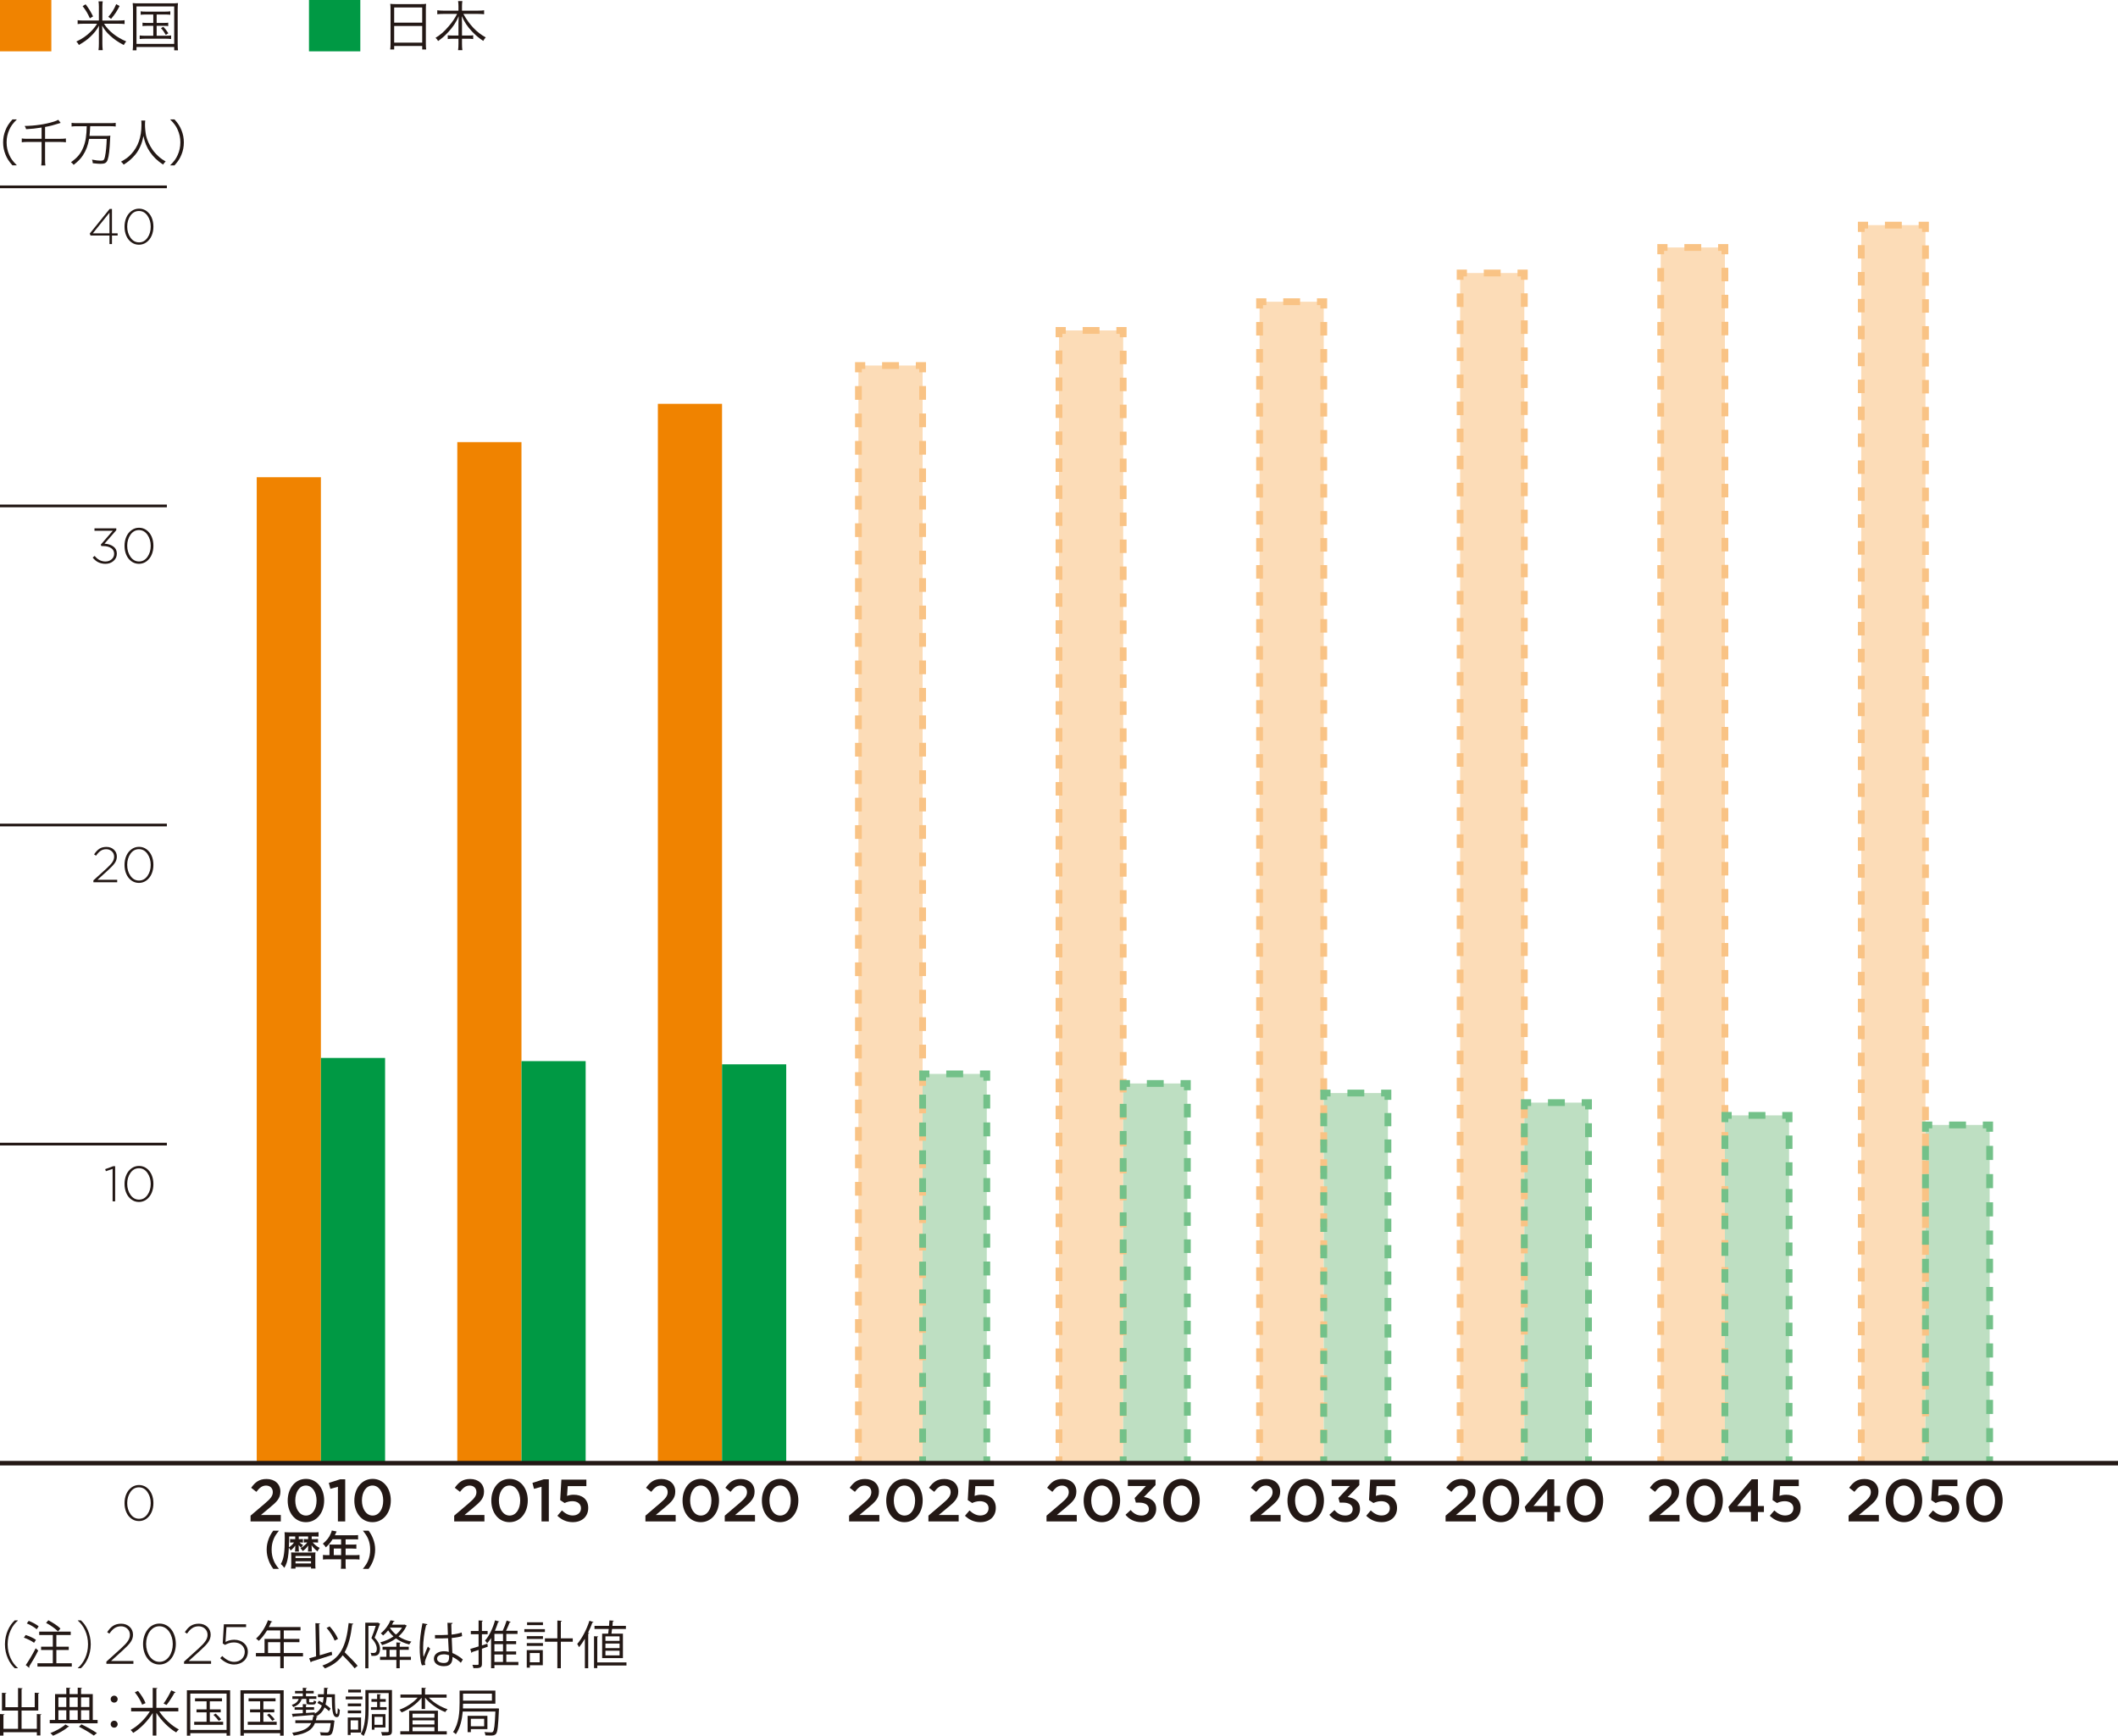 <?xml version="1.0" encoding="UTF-8"?><svg id="b" xmlns="http://www.w3.org/2000/svg" viewBox="0 0 233.858 191.662"><defs><style>.d{stroke-dasharray:0 0 1.493 1.493;}.d,.e,.f,.g,.h,.i,.j,.k,.l,.m,.n,.o,.p,.q,.r,.s,.t,.u{fill:none;stroke-miterlimit:10;}.d,.e,.f,.g,.h,.i,.j,.k,.l,.m,.n,.o,.p,.s,.t,.u{stroke-width:.75px;}.d,.e,.g,.l,.n,.o,.t,.u{stroke:#f9c385;}.e,.j{stroke-dasharray:0 0 1.862 1.862;}.v{fill:#fcdcb7;}.w{fill:#094;}.f{stroke-dasharray:0 0 1.458 1.458;}.f,.h,.i,.j,.k,.m,.p,.s{stroke:#73c189;}.h{stroke-dasharray:0 0 1.476 1.476;}.i{stroke-dasharray:0 0 1.532 1.532;}.k{stroke-dasharray:0 0 1.497 1.497;}.l{stroke-dasharray:0 0 1.489 1.489;}.x{fill:#f08300;}.m{stroke-dasharray:0 0 1.558 1.558;}.n{stroke-dasharray:0 0 1.491 1.491;}.y{fill:#bedfc2;}.o{stroke-dasharray:0 0 1.486 1.486;}.q{stroke-width:.3px;}.q,.r{stroke:#231815;}.r{stroke-width:.5px;}.s{stroke-dasharray:0 0 1.536 1.536;}.t{stroke-dasharray:0 0 1.515 1.515;}.z{fill:#231815;}.u{stroke-dasharray:0 0 1.491 1.491;}</style></defs><g id="c"><rect class="x" width="5.669" height="5.669"/><path class="z" d="m13.114,2.267c.282,0,.468-.012.642-.036v.426c-.168-.024-.378-.036-.642-.036h-1.632c.534.828,1.38,1.5,2.454,1.95-.126.149-.168.216-.27.401-.624-.323-1.098-.653-1.53-1.056-.378-.348-.624-.666-.858-1.092q.012.191.024.618v1.367c0,.276.012.505.042.732h-.468c.03-.222.042-.462.042-.738v-1.355c0-.252.006-.456.024-.618-.288.504-.54.822-.99,1.248-.342.324-.66.546-1.242.888-.09-.174-.144-.246-.282-.378.642-.3,1.116-.624,1.578-1.08.282-.275.534-.588.714-.888h-1.5c-.264,0-.474.012-.648.036v-.426c.168.024.354.036.648.036h1.698V.737c0-.246-.012-.396-.042-.588h.468c-.03.162-.042.336-.042.588v1.53h1.812Zm-3.192-.246c-.234-.534-.432-.87-.798-1.344l.33-.204c.366.486.558.804.822,1.338l-.354.21Zm2.034-.162c.402-.456.63-.822.876-1.404l.372.21c-.276.547-.51.906-.936,1.416l-.312-.222Z"/><path class="z" d="m14.687,1.079c0-.288-.012-.498-.036-.738.198.024.378.03.702.03h3.588c.318,0,.492-.006.714-.03-.024.222-.036.426-.036.738v3.654c0,.438.012.66.036.822h-.42v-.366h-4.164v.366h-.42c.024-.162.036-.378.036-.822V1.079Zm.384,3.769h4.164V.712h-4.164v4.135Zm1.026-3.246c-.258,0-.402.006-.564.029v-.384c.168.03.3.036.564.036h2.118c.27,0,.432-.012.588-.036v.384c-.168-.023-.312-.029-.582-.029h-.924v.93h.738c.27,0,.39-.006.54-.03v.378c-.15-.023-.288-.029-.54-.029h-.738v1.098h1.008c.246,0,.42-.012.588-.036v.396c-.174-.024-.354-.036-.588-.036h-2.286c-.246,0-.414.012-.594.036v-.396c.168.024.342.036.594.036h.906v-1.098h-.642c-.252,0-.396.006-.546.029v-.378c.15.024.27.03.546.03h.642v-.93h-.828Zm1.926,1.355c.246.246.342.378.564.714l-.282.181c-.21-.366-.306-.498-.534-.744l.252-.15Z"/><rect class="w" x="34.115" width="5.669" height="5.669"/><path class="z" d="m43.12,1.013c0-.24-.006-.415-.03-.589.192.024.366.03.642.03h2.7c.276,0,.444-.006.619-.03-.024.174-.03.324-.03.553v3.847c0,.288.012.456.036.642h-.438v-.39h-3.096v.39h-.438c.024-.18.036-.365.036-.636V1.013Zm.402,1.488h3.096V.821h-3.096v1.681Zm0,2.208h3.096v-1.842h-3.096v1.842Z"/><path class="z" d="m48.941,1.536c-.234,0-.438.012-.66.036v-.438c.222.03.396.042.66.042h1.68v-.51c0-.198-.012-.343-.042-.546h.474c-.03.18-.042.354-.042.539v.517h1.77c.3,0,.498-.012.672-.042v.438c-.252-.024-.432-.036-.672-.036h-1.62c.672,1.212,1.476,2.052,2.472,2.592-.126.138-.192.228-.276.39-.486-.324-.858-.636-1.248-1.05-.498-.528-.834-1.038-1.122-1.686.018.359.024.582.024.779v1.362h.654c.294,0,.426-.006.582-.03v.42c-.18-.03-.324-.036-.594-.036h-.642v.57c0,.281.012.498.042.689h-.474c.03-.21.042-.42.042-.695v-.564h-.576c-.282,0-.426.006-.606.036v-.42c.156.024.288.03.594.03h.588v-1.362c0-.222.006-.449.024-.773-.276.654-.594,1.146-1.134,1.733-.378.414-.702.702-1.14,1.008-.09-.162-.138-.222-.282-.354.516-.312.948-.678,1.404-1.218.45-.516.708-.9.978-1.422h-1.53Z"/><path class="z" d="m1.374,18.256c-.413-.473-.583-.736-.765-1.183-.181-.439-.264-.874-.264-1.353s.083-.913.264-1.354c.182-.445.352-.709.765-1.183h.489c-.462.468-.644.716-.836,1.139-.198.44-.297.896-.297,1.397,0,.5.099.957.297,1.396.192.424.374.671.836,1.139h-.489Z"/><path class="z" d="m4.592,14.082c-.633.1-1.073.148-1.71.182-.033-.132-.077-.242-.16-.357,1.1-.011,2.277-.182,3.206-.473.264-.083.363-.127.506-.209l.264.341c-.066.021-.083.027-.17.055-.561.182-1.001.297-1.551.396v1.309h1.683c.286,0,.451-.011.616-.038v.423c-.198-.027-.363-.038-.605-.038h-1.694v1.941c0,.324.005.468.039.649h-.462c.027-.182.039-.33.039-.666v-1.925h-1.601c-.226,0-.379.011-.588.038v-.423c.17.027.33.038.594.038h1.595v-1.243Z"/><path class="z" d="m8.491,13.934c-.231,0-.413.011-.588.033v-.402c.17.022.346.033.588.033h3.696c.236,0,.407-.011.588-.033v.402c-.165-.022-.357-.033-.588-.033h-2.228q-.033.726-.077,1.072h1.667c.33,0,.5-.006.638-.027-.017.099-.022.198-.033.429-.044,1.084-.132,1.843-.264,2.222-.121.353-.302.457-.797.457-.198,0-.445-.022-.847-.066-.011-.159-.039-.264-.088-.396.44.082.709.115.962.115.319,0,.391-.066.473-.451.104-.506.17-1.193.192-1.952h-1.947c-.126.726-.335,1.281-.688,1.82-.253.38-.522.654-1.018,1.045-.099-.138-.176-.209-.297-.291.726-.518,1.094-.963,1.38-1.688.236-.589.341-1.254.363-2.288h-1.089Z"/><path class="z" d="m16.037,13.306c-.017.094-.027.313-.027.49,0,.324.055.885.121,1.193.093.439.39,1.089.709,1.54.22.308.517.621.814.869.176.148.319.241.638.429-.132.121-.192.187-.286.347-.671-.457-1.067-.842-1.458-1.408-.341-.501-.55-1.012-.715-1.749-.099.522-.192.819-.379,1.227-.192.424-.435.775-.787,1.127-.308.319-.533.501-1.012.804-.094-.148-.16-.221-.297-.325.556-.308.803-.489,1.122-.83.765-.819,1.139-1.876,1.139-3.229,0-.231-.005-.341-.022-.484h.44Z"/><path class="z" d="m18.781,18.256c.462-.462.643-.715.836-1.139.198-.439.297-.896.297-1.396,0-.501-.099-.957-.297-1.397-.193-.423-.374-.676-.836-1.139h.489c.413.474.583.737.765,1.183.181.44.264.875.264,1.354s-.083.913-.264,1.353c-.182.446-.352.71-.765,1.183h-.489Z"/><line class="q" y1="126.319" x2="18.425" y2="126.319"/><path class="z" d="m11.614,129.086l.88-.325h.22v3.877h-.281v-3.581l-.742.253-.077-.225Z"/><path class="z" d="m16.75,129.726c.126.299.189.628.189.987s-.064.689-.192.99c-.128.301-.316.544-.564.729-.247.185-.529.278-.844.278-.315,0-.596-.092-.841-.275-.246-.183-.432-.424-.558-.723s-.19-.628-.19-.987.064-.689.192-.99c.128-.301.316-.543.564-.729.248-.185.529-.278.844-.278s.596.092.841.275c.246.183.432.424.559.723Zm-.465,2.214c.238-.341.357-.746.357-1.216,0-.469-.121-.876-.363-1.221-.242-.345-.556-.517-.94-.517-.385,0-.697.17-.935.511-.239.341-.358.747-.358,1.216s.121.876.363,1.221c.242.345.555.517.94.517.385,0,.697-.17.935-.511Z"/><line class="q" y1="91.089" x2="18.425" y2="91.089"/><path class="z" d="m11.73,93.761c-.235,0-.439.059-.613.176-.174.117-.346.297-.514.539l-.215-.143c.184-.279.378-.486.583-.622.206-.136.468-.204.787-.204.326,0,.599.101.817.302.218.202.327.455.327.759,0,.253-.071.485-.212.696s-.391.479-.75.806l-1.177,1.067h2.178v.275h-2.629v-.214l1.436-1.298c.319-.29.541-.531.666-.723.125-.193.187-.39.187-.591,0-.242-.085-.44-.256-.594-.171-.154-.375-.231-.613-.231Z"/><path class="z" d="m16.749,94.496c.126.299.189.628.189.987s-.064.689-.192.99c-.128.301-.316.544-.564.729-.247.185-.529.278-.844.278-.315,0-.596-.092-.841-.275-.246-.183-.432-.424-.558-.723s-.19-.628-.19-.987.064-.689.192-.99c.128-.301.316-.543.564-.729.248-.185.529-.278.844-.278s.596.092.841.275c.246.183.432.424.559.723Zm-.465,2.214c.238-.341.357-.746.357-1.216,0-.469-.121-.876-.363-1.221-.242-.345-.556-.517-.94-.517-.385,0-.697.17-.935.511-.239.341-.358.747-.358,1.216s.121.876.363,1.221c.242.345.555.517.94.517.385,0,.697-.17.935-.511Z"/><line class="q" y1="55.859" x2="18.425" y2="55.859"/><path class="z" d="m12.45,58.604h-2.019v-.27h2.409v.203l-1.303,1.491c.396.022.722.125.979.311.256.186.385.447.385.784,0,.33-.123.601-.368.812-.246.211-.541.316-.886.316-.587,0-1.058-.231-1.414-.693l.22-.181c.323.411.722.616,1.199.616.264,0,.489-.081.674-.242.185-.162.278-.367.278-.616,0-.264-.111-.47-.333-.619-.222-.148-.511-.223-.866-.223h-.209l-.072-.16,1.326-1.529Z"/><path class="z" d="m16.75,59.266c.126.299.189.628.189.987s-.064.689-.192.99c-.128.301-.316.544-.564.729-.247.185-.529.278-.844.278-.315,0-.596-.092-.841-.275-.246-.183-.432-.424-.558-.723s-.19-.628-.19-.987.064-.689.192-.99c.128-.301.316-.543.564-.729.248-.185.529-.278.844-.278s.596.092.841.275c.246.183.432.424.559.723Zm-.465,2.214c.238-.341.357-.746.357-1.216,0-.469-.121-.876-.363-1.221-.242-.345-.556-.517-.94-.517-.385,0-.697.17-.935.511-.239.341-.358.747-.358,1.216s.121.876.363,1.221c.242.345.555.517.94.517.385,0,.697-.17.935-.511Z"/><line class="q" y1="20.63" x2="18.425" y2="20.63"/><path class="z" d="m12.104,23.071h.259v2.689h.627v.248h-.627v.94h-.275v-.94h-2.084l-.099-.214,2.2-2.723Zm-.017,2.689v-2.277l-1.837,2.277h1.837Z"/><path class="z" d="m16.75,24.036c.126.299.189.628.189.987s-.064.689-.192.99c-.128.301-.316.544-.564.729-.247.185-.529.278-.844.278-.315,0-.596-.092-.841-.275-.246-.183-.432-.424-.558-.723s-.19-.628-.19-.987.064-.689.192-.99c.128-.301.316-.543.564-.729.248-.185.529-.278.844-.278s.596.092.841.275c.246.183.432.424.559.723Zm-.465,2.214c.238-.341.357-.746.357-1.216,0-.469-.121-.876-.363-1.221-.242-.345-.556-.517-.94-.517-.385,0-.697.17-.935.511-.239.341-.358.747-.358,1.216s.121.876.363,1.221c.242.345.555.517.94.517.385,0,.697-.17.935-.511Z"/><path class="z" d="m16.75,164.955c.126.299.189.628.189.987s-.064.689-.192.99c-.128.301-.316.544-.564.729-.247.185-.529.278-.844.278-.315,0-.596-.092-.841-.275-.246-.183-.432-.424-.558-.723s-.19-.628-.19-.987.064-.689.192-.99c.128-.301.316-.543.564-.729.248-.185.529-.278.844-.278s.596.092.841.275c.246.183.432.424.559.723Zm-.465,2.214c.238-.341.357-.746.357-1.216,0-.469-.121-.876-.363-1.221-.242-.345-.556-.517-.94-.517-.385,0-.697.17-.935.511-.239.341-.358.747-.358,1.216s.121.876.363,1.221c.242.345.555.517.94.517.385,0,.697-.17.935-.511Z"/><path class="z" d="m71.266,167.341l1.59-1.353c.634-.535.865-.832.865-1.248,0-.455-.323-.72-.746-.72s-.713.231-1.069.693l-.574-.449c.442-.62.878-.97,1.703-.97.904,0,1.524.555,1.524,1.379v.014c0,.727-.383,1.122-1.201,1.789l-.951.792h2.198v.713h-3.339v-.641Z"/><path class="z" d="m75.364,165.685v-.014c0-1.319.805-2.389,2.02-2.389,1.208,0,2.006,1.056,2.006,2.376v.013c0,1.32-.805,2.39-2.02,2.39-1.215,0-2.007-1.056-2.007-2.376Zm3.188,0v-.014c0-.91-.469-1.656-1.182-1.656-.713,0-1.169.726-1.169,1.644v.013c0,.911.462,1.657,1.182,1.657s1.168-.732,1.168-1.644Z"/><path class="z" d="m80.024,167.341l1.59-1.353c.634-.535.865-.832.865-1.248,0-.455-.323-.72-.746-.72s-.713.231-1.069.693l-.574-.449c.442-.62.878-.97,1.703-.97.904,0,1.524.555,1.524,1.379v.014c0,.727-.383,1.122-1.201,1.789l-.951.792h2.198v.713h-3.339v-.641Z"/><path class="z" d="m84.123,165.685v-.014c0-1.319.805-2.389,2.02-2.389,1.208,0,2.006,1.056,2.006,2.376v.013c0,1.32-.805,2.39-2.02,2.39-1.215,0-2.007-1.056-2.007-2.376Zm3.188,0v-.014c0-.91-.469-1.656-1.182-1.656-.713,0-1.169.726-1.169,1.644v.013c0,.911.462,1.657,1.182,1.657s1.168-.732,1.168-1.644Z"/><path class="z" d="m50.15,167.341l1.59-1.353c.634-.535.865-.832.865-1.248,0-.455-.323-.72-.746-.72s-.713.231-1.069.693l-.574-.449c.442-.62.878-.97,1.703-.97.904,0,1.524.555,1.524,1.379v.014c0,.727-.383,1.122-1.201,1.789l-.951.792h2.198v.713h-3.339v-.641Z"/><path class="z" d="m54.249,165.685v-.014c0-1.319.805-2.389,2.02-2.389,1.208,0,2.006,1.056,2.006,2.376v.013c0,1.32-.805,2.39-2.02,2.39-1.215,0-2.007-1.056-2.007-2.376Zm3.188,0v-.014c0-.91-.469-1.656-1.182-1.656-.713,0-1.169.726-1.169,1.644v.013c0,.911.462,1.657,1.182,1.657s1.168-.732,1.168-1.644Z"/><path class="z" d="m59.793,164.153l-.832.23-.171-.659,1.241-.396h.568v4.653h-.806v-3.828Z"/><path class="z" d="m61.543,167.355l.501-.588c.369.344.758.555,1.188.555.555,0,.917-.316.917-.799v-.013c0-.469-.396-.766-.957-.766-.33,0-.614.093-.851.204l-.488-.323.132-2.264h2.759v.72h-2.06l-.073,1.082c.218-.079.423-.132.733-.132.898,0,1.604.476,1.604,1.452v.013c0,.944-.687,1.564-1.709,1.564-.707,0-1.26-.284-1.696-.706Z"/><path class="z" d="m30.173,173.219c-.252-.36-.365-.558-.491-.887-.162-.414-.238-.81-.238-1.241,0-.424.072-.797.229-1.202.13-.328.238-.526.495-.887h.63c-.315.396-.446.599-.572.896-.157.369-.234.752-.234,1.193,0,.454.077.859.238,1.232.126.297.252.495.572.896h-.63Z"/><path class="z" d="m34.42,169.934h.382c.14,0,.248-.005.315-.018v.4c-.076-.009-.189-.019-.311-.019h-.283c.266.298.45.441.778.608-.117.144-.148.188-.243.382-.306-.243-.446-.387-.657-.684.009.081.018.221.018.297v.14c0,.121.004.185.018.27h-.437c.013-.099.022-.175.022-.274v-.126c.004-.144.009-.238.014-.279-.167.252-.337.424-.607.626-.081-.14-.121-.189-.251-.302.225-.144.382-.266.593-.468.072-.072.09-.095.148-.189h-.099c-.108,0-.216.005-.27.019v-.396c.059.009.139.014.283.014h.189v-.297h-1.034v.297h.189c.126,0,.216-.005.274-.014v.396c-.063-.009-.144-.014-.229-.014h-.153c.122.117.225.193.396.283-.099.113-.13.158-.193.302-.207-.188-.212-.193-.302-.311q.004.05.009.14,0,.022.005.185v.117c0,.121.009.221.022.292h-.437c.013-.081.027-.202.027-.292v-.14c0-.036,0-.086.009-.238-.167.238-.279.359-.509.549-.058-.117-.104-.185-.203-.297-.027.518-.049.756-.099,1.058-.077.472-.189.81-.4,1.156-.135-.185-.234-.293-.387-.423.203-.374.288-.652.355-1.152.054-.405.081-.923.081-1.715,0-.337-.009-.49-.027-.647.171.014.36.022.589.022h2.619c.261,0,.432-.009.549-.027v.49c-.117-.013-.27-.018-.495-.018h-.261v.297Zm-2.493-.297v.324c0,.238-.014.594-.027.877.238-.152.414-.319.567-.535h-.221c-.099,0-.158.005-.216.014v-.396c.063.009.122.014.216.014h.351v-.297h-.671Zm.234,2.173c0-.175-.004-.27-.018-.409.144.009.283.014.49.014h1.701c.271,0,.378-.005.504-.014-.018.131-.022.226-.022.409v.878c0,.207.004.338.022.491h-.495v-.176h-1.715v.18h-.495c.018-.135.027-.288.027-.477v-.896Zm.468.212h1.715v-.229h-1.715v.229Zm0,.599h1.715v-.243h-1.715v.243Z"/><path class="z" d="m36.382,170.784c0-.099-.004-.166-.014-.261.095.009.194.014.315.014h.981v-.585h-.941c-.234.364-.455.626-.743.887-.131-.193-.18-.252-.333-.4.459-.392.693-.688.877-1.13.063-.144.095-.238.108-.328l.536.108c-.027.054-.036.067-.067.135-.004.014-.049.107-.13.283h2.106c.211,0,.324-.005.459-.022v.49c-.14-.018-.256-.022-.459-.022h-.918v.585h.725c.207,0,.328-.005.463-.022v.477c-.135-.013-.256-.018-.45-.018h-.738v.729h1.044c.207,0,.351-.009.491-.027v.514c-.14-.019-.297-.027-.491-.027h-1.044v.562c0,.229.004.351.027.481h-.549c.018-.131.027-.252.027-.49v-.554h-1.513c-.198,0-.342.009-.491.027v-.514c.144.019.288.027.491.027h.229v-.918Zm1.283.918v-.729h-.811v.729h.811Z"/><path class="z" d="m40.063,173.219c.319-.4.445-.599.572-.896.162-.373.238-.773.238-1.232,0-.45-.072-.824-.229-1.193-.13-.297-.261-.499-.576-.896h.635c.252.355.36.554.49.887.158.41.229.774.229,1.202,0,.437-.077.827-.234,1.241-.13.329-.238.526-.49.887h-.635Z"/><path class="z" d="m27.667,167.341l1.59-1.353c.634-.535.865-.832.865-1.248,0-.455-.323-.72-.746-.72s-.713.231-1.069.693l-.574-.449c.442-.62.878-.97,1.703-.97.904,0,1.524.555,1.524,1.379v.014c0,.727-.383,1.122-1.201,1.789l-.951.792h2.198v.713h-3.339v-.641Z"/><path class="z" d="m31.766,165.685v-.014c0-1.319.805-2.389,2.02-2.389,1.208,0,2.006,1.056,2.006,2.376v.013c0,1.32-.805,2.39-2.02,2.39-1.215,0-2.007-1.056-2.007-2.376Zm3.188,0v-.014c0-.91-.469-1.656-1.182-1.656-.713,0-1.169.726-1.169,1.644v.013c0,.911.462,1.657,1.182,1.657s1.168-.732,1.168-1.644Z"/><path class="z" d="m37.31,164.153l-.832.23-.171-.659,1.241-.396h.568v4.653h-.806v-3.828Z"/><path class="z" d="m39.125,165.685v-.014c0-1.319.805-2.389,2.02-2.389,1.208,0,2.006,1.056,2.006,2.376v.013c0,1.32-.805,2.39-2.02,2.39-1.215,0-2.007-1.056-2.007-2.376Zm3.188,0v-.014c0-.91-.469-1.656-1.182-1.656-.713,0-1.169.726-1.169,1.644v.013c0,.911.462,1.657,1.182,1.657.72,0,1.168-.732,1.168-1.644Z"/><path class="z" d="m204.114,167.341l1.59-1.353c.634-.535.865-.832.865-1.248,0-.455-.323-.72-.746-.72s-.713.231-1.069.693l-.574-.449c.442-.62.878-.97,1.703-.97.904,0,1.524.555,1.524,1.379v.014c0,.727-.383,1.122-1.201,1.789l-.951.792h2.198v.713h-3.339v-.641Z"/><path class="z" d="m208.213,165.685v-.014c0-1.319.805-2.389,2.02-2.389,1.208,0,2.006,1.056,2.006,2.376v.013c0,1.32-.805,2.39-2.02,2.39-1.215,0-2.007-1.056-2.007-2.376Zm3.188,0v-.014c0-.91-.469-1.656-1.182-1.656-.713,0-1.169.726-1.169,1.644v.013c0,.911.462,1.657,1.182,1.657s1.168-.732,1.168-1.644Z"/><path class="z" d="m212.925,167.355l.501-.588c.369.344.758.555,1.188.555.555,0,.917-.316.917-.799v-.013c0-.469-.396-.766-.957-.766-.33,0-.614.093-.851.204l-.488-.323.132-2.264h2.759v.72h-2.06l-.073,1.082c.218-.079.423-.132.733-.132.898,0,1.604.476,1.604,1.452v.013c0,.944-.687,1.564-1.709,1.564-.707,0-1.26-.284-1.696-.706Z"/><path class="z" d="m217.096,165.685v-.014c0-1.319.805-2.389,2.02-2.389,1.208,0,2.006,1.056,2.006,2.376v.013c0,1.32-.805,2.39-2.02,2.39-1.215,0-2.007-1.056-2.007-2.376Zm3.188,0v-.014c0-.91-.469-1.656-1.182-1.656-.713,0-1.169.726-1.169,1.644v.013c0,.911.462,1.657,1.182,1.657s1.168-.732,1.168-1.644Z"/><path class="z" d="m182.104,167.341l1.59-1.353c.634-.535.865-.832.865-1.248,0-.455-.323-.72-.746-.72s-.713.231-1.069.693l-.574-.449c.442-.62.878-.97,1.703-.97.904,0,1.524.555,1.524,1.379v.014c0,.727-.383,1.122-1.201,1.789l-.951.792h2.198v.713h-3.339v-.641Z"/><path class="z" d="m186.203,165.685v-.014c0-1.319.805-2.389,2.02-2.389,1.208,0,2.006,1.056,2.006,2.376v.013c0,1.32-.805,2.39-2.02,2.39-1.215,0-2.007-1.056-2.007-2.376Zm3.188,0v-.014c0-.91-.469-1.656-1.182-1.656-.713,0-1.169.726-1.169,1.644v.013c0,.911.462,1.657,1.182,1.657s1.168-.732,1.168-1.644Z"/><path class="z" d="m193.325,166.945h-2.33l-.152-.581,2.567-3.036h.692v2.95h.66v.667h-.66v1.036h-.778v-1.036Zm0-.667v-1.828l-1.518,1.828h1.518Z"/><path class="z" d="m195.41,167.355l.501-.588c.369.344.758.555,1.188.555.555,0,.917-.316.917-.799v-.013c0-.469-.396-.766-.957-.766-.33,0-.614.093-.851.204l-.488-.323.132-2.264h2.759v.72h-2.06l-.073,1.082c.218-.079.423-.132.733-.132.898,0,1.604.476,1.604,1.452v.013c0,.944-.687,1.564-1.709,1.564-.707,0-1.26-.284-1.696-.706Z"/><path class="z" d="m159.616,167.341l1.59-1.353c.634-.535.865-.832.865-1.248,0-.455-.323-.72-.746-.72s-.713.231-1.069.693l-.574-.449c.442-.62.878-.97,1.703-.97.904,0,1.524.555,1.524,1.379v.014c0,.727-.383,1.122-1.201,1.789l-.951.792h2.198v.713h-3.339v-.641Z"/><path class="z" d="m163.715,165.685v-.014c0-1.319.805-2.389,2.02-2.389,1.208,0,2.006,1.056,2.006,2.376v.013c0,1.32-.805,2.39-2.02,2.39-1.215,0-2.007-1.056-2.007-2.376Zm3.188,0v-.014c0-.91-.469-1.656-1.182-1.656-.713,0-1.169.726-1.169,1.644v.013c0,.911.462,1.657,1.182,1.657s1.168-.732,1.168-1.644Z"/><path class="z" d="m170.837,166.945h-2.33l-.152-.581,2.567-3.036h.692v2.95h.66v.667h-.66v1.036h-.778v-1.036Zm0-.667v-1.828l-1.518,1.828h1.518Z"/><path class="z" d="m172.987,165.685v-.014c0-1.319.805-2.389,2.02-2.389,1.208,0,2.006,1.056,2.006,2.376v.013c0,1.32-.805,2.39-2.02,2.39-1.215,0-2.007-1.056-2.007-2.376Zm3.188,0v-.014c0-.91-.469-1.656-1.182-1.656-.713,0-1.169.726-1.169,1.644v.013c0,.911.462,1.657,1.182,1.657s1.168-.732,1.168-1.644Z"/><path class="z" d="m138.058,167.341l1.59-1.353c.634-.535.865-.832.865-1.248,0-.455-.323-.72-.746-.72s-.713.231-1.069.693l-.574-.449c.442-.62.878-.97,1.703-.97.904,0,1.524.555,1.524,1.379v.014c0,.727-.383,1.122-1.201,1.789l-.951.792h2.198v.713h-3.339v-.641Z"/><path class="z" d="m142.156,165.685v-.014c0-1.319.805-2.389,2.02-2.389,1.208,0,2.006,1.056,2.006,2.376v.013c0,1.32-.805,2.39-2.02,2.39-1.215,0-2.007-1.056-2.007-2.376Zm3.188,0v-.014c0-.91-.469-1.656-1.182-1.656-.713,0-1.169.726-1.169,1.644v.013c0,.911.462,1.657,1.182,1.657s1.168-.732,1.168-1.644Z"/><path class="z" d="m146.777,167.249l.568-.528c.33.39.7.607,1.214.607.455,0,.798-.277.798-.699v-.014c0-.455-.416-.713-1.062-.713h-.376l-.132-.508,1.248-1.327h-2v-.706h3.056v.607l-1.287,1.319c.7.093,1.36.442,1.36,1.301v.013c0,.852-.66,1.459-1.617,1.459-.805,0-1.379-.337-1.769-.812Z"/><path class="z" d="m150.849,167.355l.501-.588c.369.344.758.555,1.188.555.555,0,.917-.316.917-.799v-.013c0-.469-.396-.766-.957-.766-.33,0-.614.093-.851.204l-.488-.323.132-2.264h2.759v.72h-2.06l-.073,1.082c.218-.079.423-.132.733-.132.898,0,1.604.476,1.604,1.452v.013c0,.944-.687,1.564-1.709,1.564-.707,0-1.26-.284-1.696-.706Z"/><path class="z" d="m115.553,167.341l1.59-1.353c.634-.535.865-.832.865-1.248,0-.455-.323-.72-.746-.72s-.713.231-1.069.693l-.574-.449c.442-.62.878-.97,1.703-.97.904,0,1.524.555,1.524,1.379v.014c0,.727-.383,1.122-1.201,1.789l-.951.792h2.198v.713h-3.339v-.641Z"/><path class="z" d="m119.652,165.685v-.014c0-1.319.805-2.389,2.02-2.389,1.208,0,2.006,1.056,2.006,2.376v.013c0,1.32-.805,2.39-2.02,2.39-1.215,0-2.007-1.056-2.007-2.376Zm3.188,0v-.014c0-.91-.469-1.656-1.182-1.656-.713,0-1.169.726-1.169,1.644v.013c0,.911.462,1.657,1.182,1.657s1.168-.732,1.168-1.644Z"/><path class="z" d="m124.272,167.249l.568-.528c.33.39.7.607,1.214.607.455,0,.798-.277.798-.699v-.014c0-.455-.416-.713-1.062-.713h-.376l-.132-.508,1.248-1.327h-2v-.706h3.056v.607l-1.287,1.319c.7.093,1.36.442,1.36,1.301v.013c0,.852-.66,1.459-1.617,1.459-.805,0-1.379-.337-1.769-.812Z"/><path class="z" d="m128.443,165.685v-.014c0-1.319.805-2.389,2.02-2.389,1.208,0,2.006,1.056,2.006,2.376v.013c0,1.32-.805,2.39-2.02,2.39-1.215,0-2.007-1.056-2.007-2.376Zm3.188,0v-.014c0-.91-.469-1.656-1.182-1.656-.713,0-1.169.726-1.169,1.644v.013c0,.911.462,1.657,1.182,1.657s1.168-.732,1.168-1.644Z"/><path class="z" d="m93.754,167.341l1.59-1.353c.634-.535.865-.832.865-1.248,0-.455-.323-.72-.746-.72s-.713.231-1.069.693l-.574-.449c.442-.62.878-.97,1.703-.97.904,0,1.524.555,1.524,1.379v.014c0,.727-.383,1.122-1.201,1.789l-.951.792h2.198v.713h-3.339v-.641Z"/><path class="z" d="m97.853,165.685v-.014c0-1.319.805-2.389,2.02-2.389,1.208,0,2.006,1.056,2.006,2.376v.013c0,1.32-.805,2.39-2.02,2.39-1.215,0-2.007-1.056-2.007-2.376Zm3.188,0v-.014c0-.91-.469-1.656-1.182-1.656-.713,0-1.169.726-1.169,1.644v.013c0,.911.462,1.657,1.182,1.657s1.168-.732,1.168-1.644Z"/><path class="z" d="m102.512,167.341l1.59-1.353c.634-.535.865-.832.865-1.248,0-.455-.323-.72-.746-.72s-.713.231-1.069.693l-.574-.449c.442-.62.878-.97,1.703-.97.904,0,1.524.555,1.524,1.379v.014c0,.727-.383,1.122-1.201,1.789l-.951.792h2.198v.713h-3.339v-.641Z"/><path class="z" d="m106.546,167.355l.501-.588c.369.344.758.555,1.188.555.555,0,.917-.316.917-.799v-.013c0-.469-.396-.766-.957-.766-.33,0-.614.093-.851.204l-.488-.323.132-2.264h2.759v.72h-2.06l-.073,1.082c.218-.079.423-.132.733-.132.898,0,1.604.476,1.604,1.452v.013c0,.944-.687,1.564-1.709,1.564-.707,0-1.26-.284-1.696-.706Z"/><rect class="x" x="72.638" y="44.586" width="7.086" height="116.963"/><rect class="w" x="79.724" y="117.511" width="7.086" height="44.037"/><rect class="x" x="50.492" y="48.813" width="7.086" height="112.735"/><rect class="w" x="57.579" y="117.159" width="7.086" height="44.389"/><rect class="x" x="28.346" y="52.689" width="7.086" height="108.86"/><rect class="w" x="35.433" y="116.807" width="7.086" height="44.742"/><rect class="v" x="205.512" y="24.857" width="7.086" height="136.691"/><rect class="y" x="212.599" y="124.205" width="7.086" height="37.343"/><line class="g" x1="205.512" y1="161.548" x2="205.512" y2="160.798"/><line class="o" x1="205.512" y1="159.313" x2="205.512" y2="26.35"/><polyline class="g" points="205.512 25.607 205.512 24.857 206.262 24.857"/><line class="e" x1="208.124" y1="24.857" x2="210.918" y2="24.857"/><polyline class="g" points="211.849 24.857 212.599 24.857 212.599 25.607"/><line class="o" x1="212.599" y1="27.093" x2="212.599" y2="160.056"/><line class="g" x1="212.599" y1="160.798" x2="212.599" y2="161.548"/><line class="p" x1="212.599" y1="161.548" x2="212.599" y2="160.798"/><line class="m" x1="212.599" y1="159.24" x2="212.599" y2="125.734"/><polyline class="p" points="212.599 124.955 212.599 124.205 213.349 124.205"/><line class="j" x1="215.211" y1="124.205" x2="218.004" y2="124.205"/><polyline class="p" points="218.935 124.205 219.685 124.205 219.685 124.955"/><line class="m" x1="219.685" y1="126.513" x2="219.685" y2="160.019"/><line class="p" x1="219.685" y1="160.798" x2="219.685" y2="161.548"/><rect class="v" x="183.367" y="27.323" width="7.086" height="134.225"/><rect class="y" x="190.453" y="123.148" width="7.086" height="38.4"/><line class="g" x1="183.367" y1="161.548" x2="183.367" y2="160.798"/><line class="u" x1="183.367" y1="159.307" x2="183.367" y2="28.819"/><polyline class="g" points="183.367 28.073 183.367 27.323 184.117 27.323"/><line class="e" x1="185.979" y1="27.323" x2="188.772" y2="27.323"/><polyline class="g" points="189.703 27.323 190.453 27.323 190.453 28.073"/><line class="u" x1="190.453" y1="29.565" x2="190.453" y2="160.053"/><line class="g" x1="190.453" y1="160.798" x2="190.453" y2="161.548"/><line class="p" x1="190.453" y1="161.548" x2="190.453" y2="160.798"/><line class="h" x1="190.453" y1="159.322" x2="190.453" y2="124.636"/><polyline class="p" points="190.453 123.898 190.453 123.148 191.203 123.148"/><line class="j" x1="193.065" y1="123.148" x2="195.858" y2="123.148"/><polyline class="p" points="196.789 123.148 197.539 123.148 197.539 123.898"/><line class="h" x1="197.539" y1="125.374" x2="197.539" y2="160.06"/><line class="p" x1="197.539" y1="160.798" x2="197.539" y2="161.548"/><rect class="v" x="161.221" y="30.142" width="7.086" height="131.407"/><rect class="y" x="168.307" y="121.739" width="7.086" height="39.81"/><line class="g" x1="161.221" y1="161.548" x2="161.221" y2="160.798"/><line class="d" x1="161.221" y1="159.305" x2="161.221" y2="31.638"/><polyline class="g" points="161.221 30.892 161.221 30.142 161.971 30.142"/><line class="e" x1="163.833" y1="30.142" x2="166.626" y2="30.142"/><polyline class="g" points="167.557 30.142 168.307 30.142 168.307 30.892"/><line class="d" x1="168.307" y1="32.385" x2="168.307" y2="160.052"/><line class="g" x1="168.307" y1="160.798" x2="168.307" y2="161.548"/><line class="p" x1="168.307" y1="161.548" x2="168.307" y2="160.798"/><line class="i" x1="168.307" y1="159.266" x2="168.307" y2="123.255"/><polyline class="p" points="168.307 122.489 168.307 121.739 169.057 121.739"/><line class="j" x1="170.919" y1="121.739" x2="173.713" y2="121.739"/><polyline class="p" points="174.644 121.739 175.394 121.739 175.394 122.489"/><line class="i" x1="175.394" y1="124.021" x2="175.394" y2="160.032"/><line class="p" x1="175.394" y1="160.798" x2="175.394" y2="161.548"/><rect class="v" x="139.075" y="33.312" width="7.086" height="128.236"/><rect class="y" x="146.161" y="120.682" width="7.086" height="40.866"/><line class="g" x1="139.075" y1="161.548" x2="139.075" y2="160.798"/><line class="n" x1="139.075" y1="159.307" x2="139.075" y2="34.808"/><polyline class="g" points="139.075 34.062 139.075 33.312 139.825 33.312"/><line class="e" x1="141.687" y1="33.312" x2="144.48" y2="33.312"/><polyline class="g" points="145.411 33.312 146.161 33.312 146.161 34.062"/><line class="n" x1="146.161" y1="35.553" x2="146.161" y2="160.053"/><line class="g" x1="146.161" y1="160.798" x2="146.161" y2="161.548"/><line class="p" x1="146.161" y1="161.548" x2="146.161" y2="160.798"/><line class="f" x1="146.161" y1="159.34" x2="146.161" y2="122.161"/><polyline class="p" points="146.161 121.432 146.161 120.682 146.911 120.682"/><line class="j" x1="148.774" y1="120.682" x2="151.567" y2="120.682"/><polyline class="p" points="152.498 120.682 153.248 120.682 153.248 121.432"/><line class="f" x1="153.248" y1="122.89" x2="153.248" y2="160.069"/><line class="p" x1="153.248" y1="160.798" x2="153.248" y2="161.548"/><rect class="v" x="116.929" y="36.483" width="7.086" height="125.065"/><rect class="y" x="124.016" y="119.625" width="7.086" height="41.923"/><line class="g" x1="116.929" y1="161.548" x2="116.929" y2="160.798"/><line class="l" x1="116.929" y1="159.31" x2="116.929" y2="37.977"/><polyline class="g" points="116.929 37.233 116.929 36.483 117.679 36.483"/><line class="e" x1="119.541" y1="36.483" x2="122.335" y2="36.483"/><polyline class="g" points="123.266 36.483 124.016 36.483 124.016 37.233"/><line class="l" x1="124.016" y1="38.722" x2="124.016" y2="160.054"/><line class="g" x1="124.016" y1="160.798" x2="124.016" y2="161.548"/><line class="p" x1="124.016" y1="161.548" x2="124.016" y2="160.798"/><line class="k" x1="124.016" y1="159.301" x2="124.016" y2="121.124"/><polyline class="p" points="124.016 120.375 124.016 119.625 124.766 119.625"/><line class="j" x1="126.628" y1="119.625" x2="129.421" y2="119.625"/><polyline class="p" points="130.352 119.625 131.102 119.625 131.102 120.375"/><line class="k" x1="131.102" y1="121.872" x2="131.102" y2="160.05"/><line class="p" x1="131.102" y1="160.798" x2="131.102" y2="161.548"/><rect class="v" x="94.784" y="40.358" width="7.086" height="121.19"/><rect class="y" x="101.87" y="118.568" width="7.086" height="42.98"/><line class="g" x1="94.784" y1="161.548" x2="94.784" y2="160.798"/><line class="t" x1="94.784" y1="159.283" x2="94.784" y2="41.866"/><polyline class="g" points="94.784 41.108 94.784 40.358 95.534 40.358"/><line class="e" x1="97.396" y1="40.358" x2="100.189" y2="40.358"/><polyline class="g" points="101.12 40.358 101.87 40.358 101.87 41.108"/><line class="t" x1="101.87" y1="42.623" x2="101.87" y2="160.041"/><line class="g" x1="101.87" y1="160.798" x2="101.87" y2="161.548"/><line class="p" x1="101.87" y1="161.548" x2="101.87" y2="160.798"/><line class="s" x1="101.87" y1="159.262" x2="101.87" y2="120.086"/><polyline class="p" points="101.87 119.318 101.87 118.568 102.62 118.568"/><line class="j" x1="104.482" y1="118.568" x2="107.275" y2="118.568"/><polyline class="p" points="108.206 118.568 108.956 118.568 108.956 119.318"/><line class="s" x1="108.956" y1="120.855" x2="108.956" y2="160.03"/><line class="p" x1="108.956" y1="160.798" x2="108.956" y2="161.548"/><line class="r" y1="161.548" x2="233.858" y2="161.548"/><path class="z" d="m1.969,178.933c-.619.517-1.124,1.465-1.124,2.611,0,1.175.522,2.111,1.124,2.611v.028h-.34c-.574-.517-1.084-1.47-1.084-2.64,0-1.169.511-2.123,1.084-2.64h.34v.028Z"/><path class="z" d="m2.835,180.517c.392.125.886.347,1.135.534l-.21.329c-.244-.188-.727-.432-1.124-.573l.199-.29Zm.006,3.326c.312-.442.772-1.209,1.101-1.861l.278.255c-.301.603-.71,1.317-.999,1.76.017.028.028.052.028.074,0,.028-.012.051-.028.068l-.38-.296Zm.329-4.887c.386.147.863.402,1.101.607l-.221.323c-.233-.216-.698-.488-1.09-.647l.21-.283Zm3.054,4.683h1.703v.369h-3.792v-.369h1.697v-1.465h-1.294v-.363h1.294v-1.294h-1.504v-.369h3.48v.369h-1.584v1.294h1.368v.363h-1.368v1.465Zm-.885-4.745c.477.244,1.056.624,1.334.908l-.267.323c-.267-.289-.834-.692-1.317-.942l.25-.289Z"/><path class="z" d="m8.596,184.156c.619-.517,1.124-1.465,1.124-2.611,0-1.175-.522-2.111-1.124-2.611v-.028h.34c.579.517,1.084,1.471,1.084,2.64,0,1.17-.505,2.123-1.084,2.64h-.34v-.028Z"/><path class="z" d="m12.078,180.369l-.244-.162c.381-.58.787-.936,1.554-.936.743,0,1.298.518,1.298,1.204,0,.605-.324,1.005-1.092,1.704l-1.335,1.21h2.471v.312h-2.983v-.243l1.629-1.473c.718-.655.968-1.03.968-1.492,0-.567-.462-.936-.986-.936-.555,0-.917.287-1.279.811Z"/><path class="z" d="m17.599,183.777c-1.111,0-1.804-1.043-1.804-2.253,0-1.211.705-2.266,1.816-2.266s1.804,1.042,1.804,2.253-.705,2.266-1.816,2.266Zm0-4.226c-.905,0-1.467.937-1.467,1.96s.574,1.972,1.479,1.972,1.467-.936,1.467-1.959-.574-1.973-1.479-1.973Z"/><path class="z" d="m20.653,180.369l-.244-.162c.381-.58.787-.936,1.554-.936.743,0,1.298.518,1.298,1.204,0,.605-.324,1.005-1.092,1.704l-1.335,1.21h2.471v.312h-2.983v-.243l1.628-1.473c.718-.655.967-1.03.967-1.492,0-.567-.461-.936-.986-.936-.555,0-.917.287-1.279.811Z"/><path class="z" d="m24.719,179.333h2.453v.312h-2.166l-.106,1.635c.281-.137.562-.236.967-.236.843,0,1.498.536,1.498,1.322,0,.83-.643,1.411-1.523,1.411-.593,0-1.148-.318-1.529-.705l.23-.231c.394.394.849.643,1.311.643.693,0,1.173-.486,1.173-1.104,0-.611-.493-1.042-1.198-1.042-.405,0-.711.125-.986.274l-.25-.162.125-2.115Z"/><path class="z" d="m33.455,182.509v.375h-2.123v1.3h-.386v-1.3h-2.69v-.375h.954v-1.561h1.737v-.931h-1.464c-.272.448-.585.852-.908,1.146-.068-.068-.216-.193-.307-.25.528-.454,1.027-1.237,1.323-2.026l.482.153c-.023.051-.074.062-.13.051-.074.188-.159.369-.256.551h3.497v.375h-1.85v.931h1.726v.363h-1.726v1.197h2.123Zm-3.86,0h1.351v-1.197h-1.351v1.197Z"/><path class="z" d="m35.304,182.759c.42-.125.874-.261,1.317-.397l.057.357c-.834.272-1.726.562-2.288.732,0,.046-.034.08-.074.091l-.182-.448c.216-.057.477-.131.766-.216l-.074-3.667c.29.023.403.028.517.034-.005.04-.04.068-.113.08l.074,3.434Zm3.712-3.479c-.011.051-.051.074-.13.079-.153,1.267-.392,2.271-.834,3.06.505.488,1.118,1.107,1.436,1.499l-.334.283c-.284-.374-.834-.959-1.317-1.441-.454.636-1.084,1.107-1.969,1.447-.057-.085-.188-.232-.278-.312,1.998-.698,2.634-2.151,2.906-4.694l.522.079Zm-2.617.29c.386.414.761.981.92,1.379l-.369.193c-.142-.397-.517-.988-.891-1.408l.34-.164Z"/><path class="z" d="m41.728,179.144l.244.147c-.006.017-.028.039-.045.051-.148.432-.369,1.005-.562,1.476.437.466.59.863.59,1.227,0,.817-.5.795-.942.777-.005-.097-.045-.244-.096-.335.085.012.17.018.244.018.222,0,.443,0,.443-.483-.006-.317-.159-.703-.596-1.157.182-.432.357-.96.482-1.356h-.812v4.683h-.346v-5.029h1.334l.062-.017Zm2.407,3.008v.777h1.237v.341h-1.237v.914h-.369v-.914h-1.805v-.341h.704v-.777h-.426v-.335h1.527v-.477l.482.028c-.005.04-.04.068-.113.079v.369h.999v.335h-.999Zm.539-2.787l.244.119c-.011.028-.034.04-.051.057-.198.443-.499.823-.862,1.136.408.267.891.466,1.419.573-.08.074-.182.216-.233.312-.545-.131-1.044-.357-1.464-.664-.465.335-1.005.578-1.538.737-.04-.091-.131-.232-.205-.307.505-.124,1.022-.346,1.464-.652-.227-.198-.426-.426-.59-.67-.159.198-.346.392-.556.567-.062-.073-.176-.188-.261-.238.528-.42.891-.981,1.079-1.436l.454.067c-.017.046-.045.062-.113.068-.051.108-.114.228-.182.347h1.328l.068-.018Zm-1.657,3.564h.749v-.777h-.749v.777Zm.062-3.229l-.017.028c.165.272.392.522.658.744.272-.222.505-.482.67-.772h-1.311Z"/><path class="z" d="m46.584,183.867c-.176-.409-.244-1.255-.244-1.998,0-.756.119-1.703.306-2.651l.551.108c-.011.057-.068.096-.147.102-.205.777-.33,1.788-.33,2.446,0,.432.006.863.051,1.073.125-.341.352-.886.471-1.152l.255.238c-.188.386-.584,1.249-.584,1.516,0,.079.017.165.057.272l-.386.046Zm1.442-3.344c.477.006.954.012,1.431-.022-.023-.488-.04-.908-.051-1.328l.573.017c-.005.057-.057.103-.147.119.005.363.017.732.028,1.164.448-.046.812-.125,1.113-.228l.051.397c-.272.085-.664.165-1.146.204.022.63.051,1.295.068,1.658.432.176.863.454,1.158.721l-.221.363c-.233-.233-.568-.482-.92-.647-.005.482-.096,1.021-.948,1.021-.664,0-1.107-.317-1.107-.817,0-.579.584-.834,1.107-.834.176,0,.363.022.539.073-.017-.357-.051-.953-.08-1.51-.176.012-.414.018-.579.018h-.863l-.006-.369Zm1.555,2.23c-.182-.057-.375-.102-.562-.102-.346,0-.76.125-.76.482,0,.317.34.477.755.477.42,0,.573-.204.573-.658l-.006-.199Z"/><path class="z" d="m53.809,181.476l.051.33-.647.227v1.675c0,.437-.21.482-.937.471-.011-.097-.068-.261-.119-.369.159.006.301.012.414.012.244,0,.272,0,.272-.113v-1.544c-.267.091-.517.176-.709.238-.005.051-.034.079-.074.097l-.136-.443c.25-.067.568-.164.919-.277v-1.346h-.857v-.357h.857v-1.164l.477.028c-.006.046-.034.068-.108.08v1.056h.63v.357h-.63v1.231l.596-.188Zm3.428,2.016v.352h-2.645v.341h-.369v-3.332c-.136.216-.278.414-.431.579-.051-.079-.165-.227-.238-.301.459-.5.868-1.356,1.106-2.23l.466.13c-.017.04-.057.062-.125.062-.102.324-.222.647-.357.96h.862c.159-.33.335-.795.438-1.13l.454.153c-.017.034-.062.057-.125.057-.102.267-.25.619-.397.92h1.266v.346h-1.237v.795h1.084v.335h-1.084v.806h1.084v.335h-1.084v.823h1.334Zm-1.697-2.299v-.795h-.948v.795h.948Zm0,1.141v-.806h-.948v.806h.948Zm-.948.335v.823h.948v-.823h-.948Z"/><path class="z" d="m60.165,179.871v.317h-2.271v-.317h2.271Zm-.232,2.315v1.669h-1.431v.267h-.34v-1.936h1.771Zm-1.766-1.231v-.312h1.783v.312h-1.783Zm0,.771v-.312h1.783v.312h-1.783Zm1.783-2.611v.312h-1.754v-.312h1.754Zm-.363,3.395h-1.084v1.022h1.084v-1.022Zm3.655-1.623v.375h-1.317v2.923h-.386v-2.923h-1.374v-.375h1.374v-1.964l.5.034c-.006.039-.034.068-.114.079v1.851h1.317Z"/><path class="z" d="m64.579,184.19v-3.259c-.204.347-.42.665-.647.932-.045-.091-.136-.272-.199-.357.522-.591,1.033-1.578,1.351-2.561l.448.147c-.011.04-.057.062-.125.057-.136.381-.295.761-.477,1.124l.13.04c-.006.034-.04.062-.113.073v3.804h-.369Zm4.592-.642v.341h-3.224v.283h-.358v-3.519l.465.028c-.005.039-.034.067-.107.079v2.787h3.224Zm-2.685-3.179h.664c.023-.153.045-.329.062-.517h-1.572v-.341h1.606c.017-.21.034-.42.045-.602l.488.034c-.005.04-.04.068-.113.074-.011.147-.028.317-.045.493h1.487v.341h-1.527c-.023.182-.045.363-.068.517h1.266v2.702h-2.293v-2.702Zm1.924.801v-.5h-1.561v.5h1.561Zm0,.794v-.505h-1.561v.505h1.561Zm0,.807v-.517h-1.561v.517h1.561Z"/><path class="z" d="m4.07,189.244l.505.033c-.006.04-.034.068-.114.074v2.259h-.392v-.357H.38v.375h-.38v-2.384l.5.028c-.006.045-.04.073-.119.079v1.527h1.612v-2.016H.216v-1.964l.499.034c-.005.034-.04.062-.119.074v1.481h1.396v-2.118l.505.034c-.006.04-.04.068-.114.08v2.004h1.453v-1.596l.505.034c-.006.04-.034.068-.114.08v1.855h-1.845v2.016h1.686v-1.635Z"/><path class="z" d="m10.244,189.896h.534v.369h-5.285v-.369h.585v-2.85h1.243v-.709l.471.033c-.005.034-.04.062-.113.074v.602h.902v-.715l.477.034c-.006.039-.034.062-.108.073v.607h1.294v2.85Zm-2.605.732c-.023.022-.062.034-.114.04-.369.329-1.079.731-1.669.97-.068-.085-.204-.215-.295-.289.596-.227,1.311-.624,1.663-.953l.415.232Zm-.318-3.225h-.874v1.067h.874v-1.067Zm-.874,1.425v1.067h.874v-1.067h-.874Zm2.134-1.425h-.902v1.067h.902v-1.067Zm0,2.492v-1.067h-.902v1.067h.902Zm1.777,1.726c-.386-.278-1.027-.664-1.641-.977l.278-.261c.625.301,1.3.681,1.708.965l-.346.272Zm-.494-4.218h-.914v1.067h.914v-1.067Zm-.914,1.425v1.067h.914v-1.067h-.914Z"/><path class="z" d="m12.991,187.603c0,.21-.17.38-.386.38-.216,0-.386-.17-.386-.38,0-.216.17-.386.386-.386.227,0,.386.182.386.386Zm0,2.759c0,.216-.17.386-.386.386-.216,0-.386-.17-.386-.386,0-.21.17-.381.386-.381.227,0,.386.182.386.381Z"/><path class="z" d="m19.69,188.948h-2.106c.517.801,1.385,1.601,2.163,1.998-.102.074-.227.228-.295.329-.777-.448-1.629-1.294-2.185-2.156v2.503h-.403v-2.492c-.545.892-1.385,1.737-2.151,2.197-.074-.097-.199-.244-.29-.323.772-.409,1.618-1.227,2.128-2.056h-2.072v-.392h2.384v-2.202l.517.028c-.005.046-.034.074-.113.08v2.094h2.424v.392Zm-4.45-2.259c.34.414.692.971.829,1.351l-.375.171c-.125-.375-.471-.948-.806-1.368l.352-.153Zm4.155.159c-.017.034-.068.051-.13.051-.216.409-.59.987-.875,1.346-.005,0-.323-.165-.329-.165.29-.38.647-1.005.846-1.453l.488.222Z"/><path class="z" d="m20.636,186.621h4.773v5.013h-.392v-.278h-4.007v.278h-.375v-5.013Zm.375,4.377h4.007v-4.014h-4.007v4.014Zm2.157-.897h1.47v.335h-3.196v-.335h1.368v-1.044h-1.113v-.324h1.113v-.891h-1.277v-.329h2.98v.329h-1.345v.891h1.204v.324h-1.204v1.044Zm.982-.102c-.119-.182-.369-.466-.584-.664l.25-.137c.221.193.477.46.602.642l-.267.159Z"/><path class="z" d="m26.549,186.621h4.773v5.013h-.392v-.278h-4.007v.278h-.375v-5.013Zm.375,4.377h4.007v-4.014h-4.007v4.014Zm2.157-.897h1.47v.335h-3.196v-.335h1.368v-1.044h-1.113v-.324h1.113v-.891h-1.277v-.329h2.98v.329h-1.345v.891h1.204v.324h-1.204v1.044Zm.982-.102c-.119-.182-.369-.466-.584-.664l.25-.137c.221.193.477.46.602.642l-.267.159Z"/><path class="z" d="m33.143,187.575l.227.039c-.005.034-.04.058-.096.058-.114.363-.46.658-.897.806-.034-.068-.102-.182-.159-.244.352-.103.659-.323.761-.658h-.698v-.29h1.152v-.317h-.857v-.278h.857v-.347l.46.034c-.006.034-.034.062-.108.074v.238h.852v.278h-.852v.317h1.146v.29h-.8v.272c0,.091.011.102.108.102h.295c.085,0,.102-.022.113-.198.062.04.176.073.261.091-.023.267-.108.352-.324.352h-.38c-.306,0-.38-.062-.38-.346v-.272h-.681Zm3.1-1.198c-.006.04-.04.068-.114.08-.006.21-.011.414-.028.607h.88c-.006,1.186.006,2.19.21,2.19.074,0,.097-.295.108-.67.062.074.159.159.227.21-.034.574-.097.795-.357.795-.477,0-.517-.925-.534-2.202h-.556c-.029.295-.068.562-.137.806.228.153.432.312.562.449l-.187.277c-.114-.125-.29-.267-.482-.408-.182.432-.477.766-.965,1.016l.193.018c-.006.039-.045.067-.114.073-.022.108-.045.216-.074.318h1.754l.085-.012.227.057c0,.034-.017.074-.028.108-.091.88-.187,1.243-.34,1.391-.136.125-.278.136-.511.136-.17,0-.403-.006-.642-.017-.006-.108-.045-.25-.114-.347.318.028.63.034.738.034.113,0,.17-.006.221-.051.102-.085.182-.357.25-.988h-1.737c-.278.698-.863,1.158-2.344,1.38-.028-.085-.113-.238-.176-.312,1.271-.176,1.833-.517,2.106-1.067h-1.754v-.312h1.878c.04-.137.068-.278.091-.438l.125.012c-.04-.057-.096-.119-.147-.165-.8.074-1.606.143-2.128.176-.012.04-.045.068-.08.074l-.119-.369c.323-.017.744-.045,1.203-.073v-.375h-.902v-.284h.902v-.346l.46.028c-.006.04-.034.062-.108.073v.244h.897v.284h-.897v.352l.976-.067-.005.142c.397-.222.636-.511.783-.892-.165-.107-.335-.21-.494-.289l.176-.244c.136.068.278.142.415.227.045-.187.08-.396.102-.618h-.63v-.323h.652c.017-.222.023-.466.029-.722l.454.034Z"/><path class="z" d="m40.021,187.308v.317h-1.851v-.317h1.851Zm-.153,3.979h-1.152v.272h-.318v-1.936h1.47v1.663Zm.006-3.207v.312h-1.47v-.312h1.47Zm-1.47,1.084v-.312h1.47v.312h-1.47Zm1.453-2.611v.312h-1.414v-.312h1.414Zm-.312,3.39h-.829v1.021h.829v-1.021Zm3.735-3.35v4.524c0,.499-.238.499-1.09.499-.012-.102-.062-.272-.114-.38.165.006.318.006.449.006h.278c.091-.006.114-.028.114-.125v-4.184h-2.22v1.709c0,.896-.062,2.162-.55,3.02-.062-.068-.216-.176-.301-.216.459-.812.5-1.953.5-2.804v-2.05h2.935Zm-2.322,1.891h.681v-.591h-.625v-.301h.625v-.539l.42.028c-.005.04-.034.062-.102.074v.437h.636v.301h-.636v.591h.727v.301h-1.726v-.301Zm1.601,2.247h-1.209v.239h-.295v-1.715h1.504v1.476Zm-.301-1.175h-.908v.88h.908v-.88Z"/><path class="z" d="m49.312,187.438h-1.958c.511.545,1.317,1.039,2.066,1.277-.091.074-.199.21-.255.312-.806-.301-1.697-.92-2.231-1.59v1.249h-.38v-1.249c-.534.692-1.414,1.317-2.208,1.629-.057-.091-.165-.227-.244-.301.721-.249,1.516-.761,2.015-1.328h-1.902v-.346h2.339v-.75l.488.034c-.006.04-.034.068-.108.08v.636h2.378v.346Zm-.959,1.437v2.271h.977v.352h-5.131v-.352h.976v-2.271h3.179Zm-.386.329h-2.418v.448h2.418v-.448Zm0,1.192v-.454h-2.418v.454h2.418Zm-2.418.295v.454h2.418v-.454h-2.418Z"/><path class="z" d="m54.884,188.619l.216.023c-.006.033-.006.085-.011.124-.08,1.822-.147,2.458-.324,2.668-.147.171-.312.182-.653.182-.153,0-.329-.006-.511-.017-.011-.108-.051-.262-.113-.363.323.028.619.034.727.034s.165-.012.215-.074c.131-.142.205-.704.267-2.225h-3.604c-.074.846-.267,1.788-.761,2.503-.062-.079-.221-.199-.307-.244.659-.948.721-2.265.721-3.207v-1.368h3.951v1.447h-3.57c0,.165-.006.341-.012.522h3.684l.085-.006Zm-.567-1.629h-3.19v.777h3.19v-.777Zm-.5,3.922h-1.828v.335h-.358v-1.805h2.186v1.47Zm-.358-1.146h-1.47v.829h1.47v-.829Z"/></g></svg>